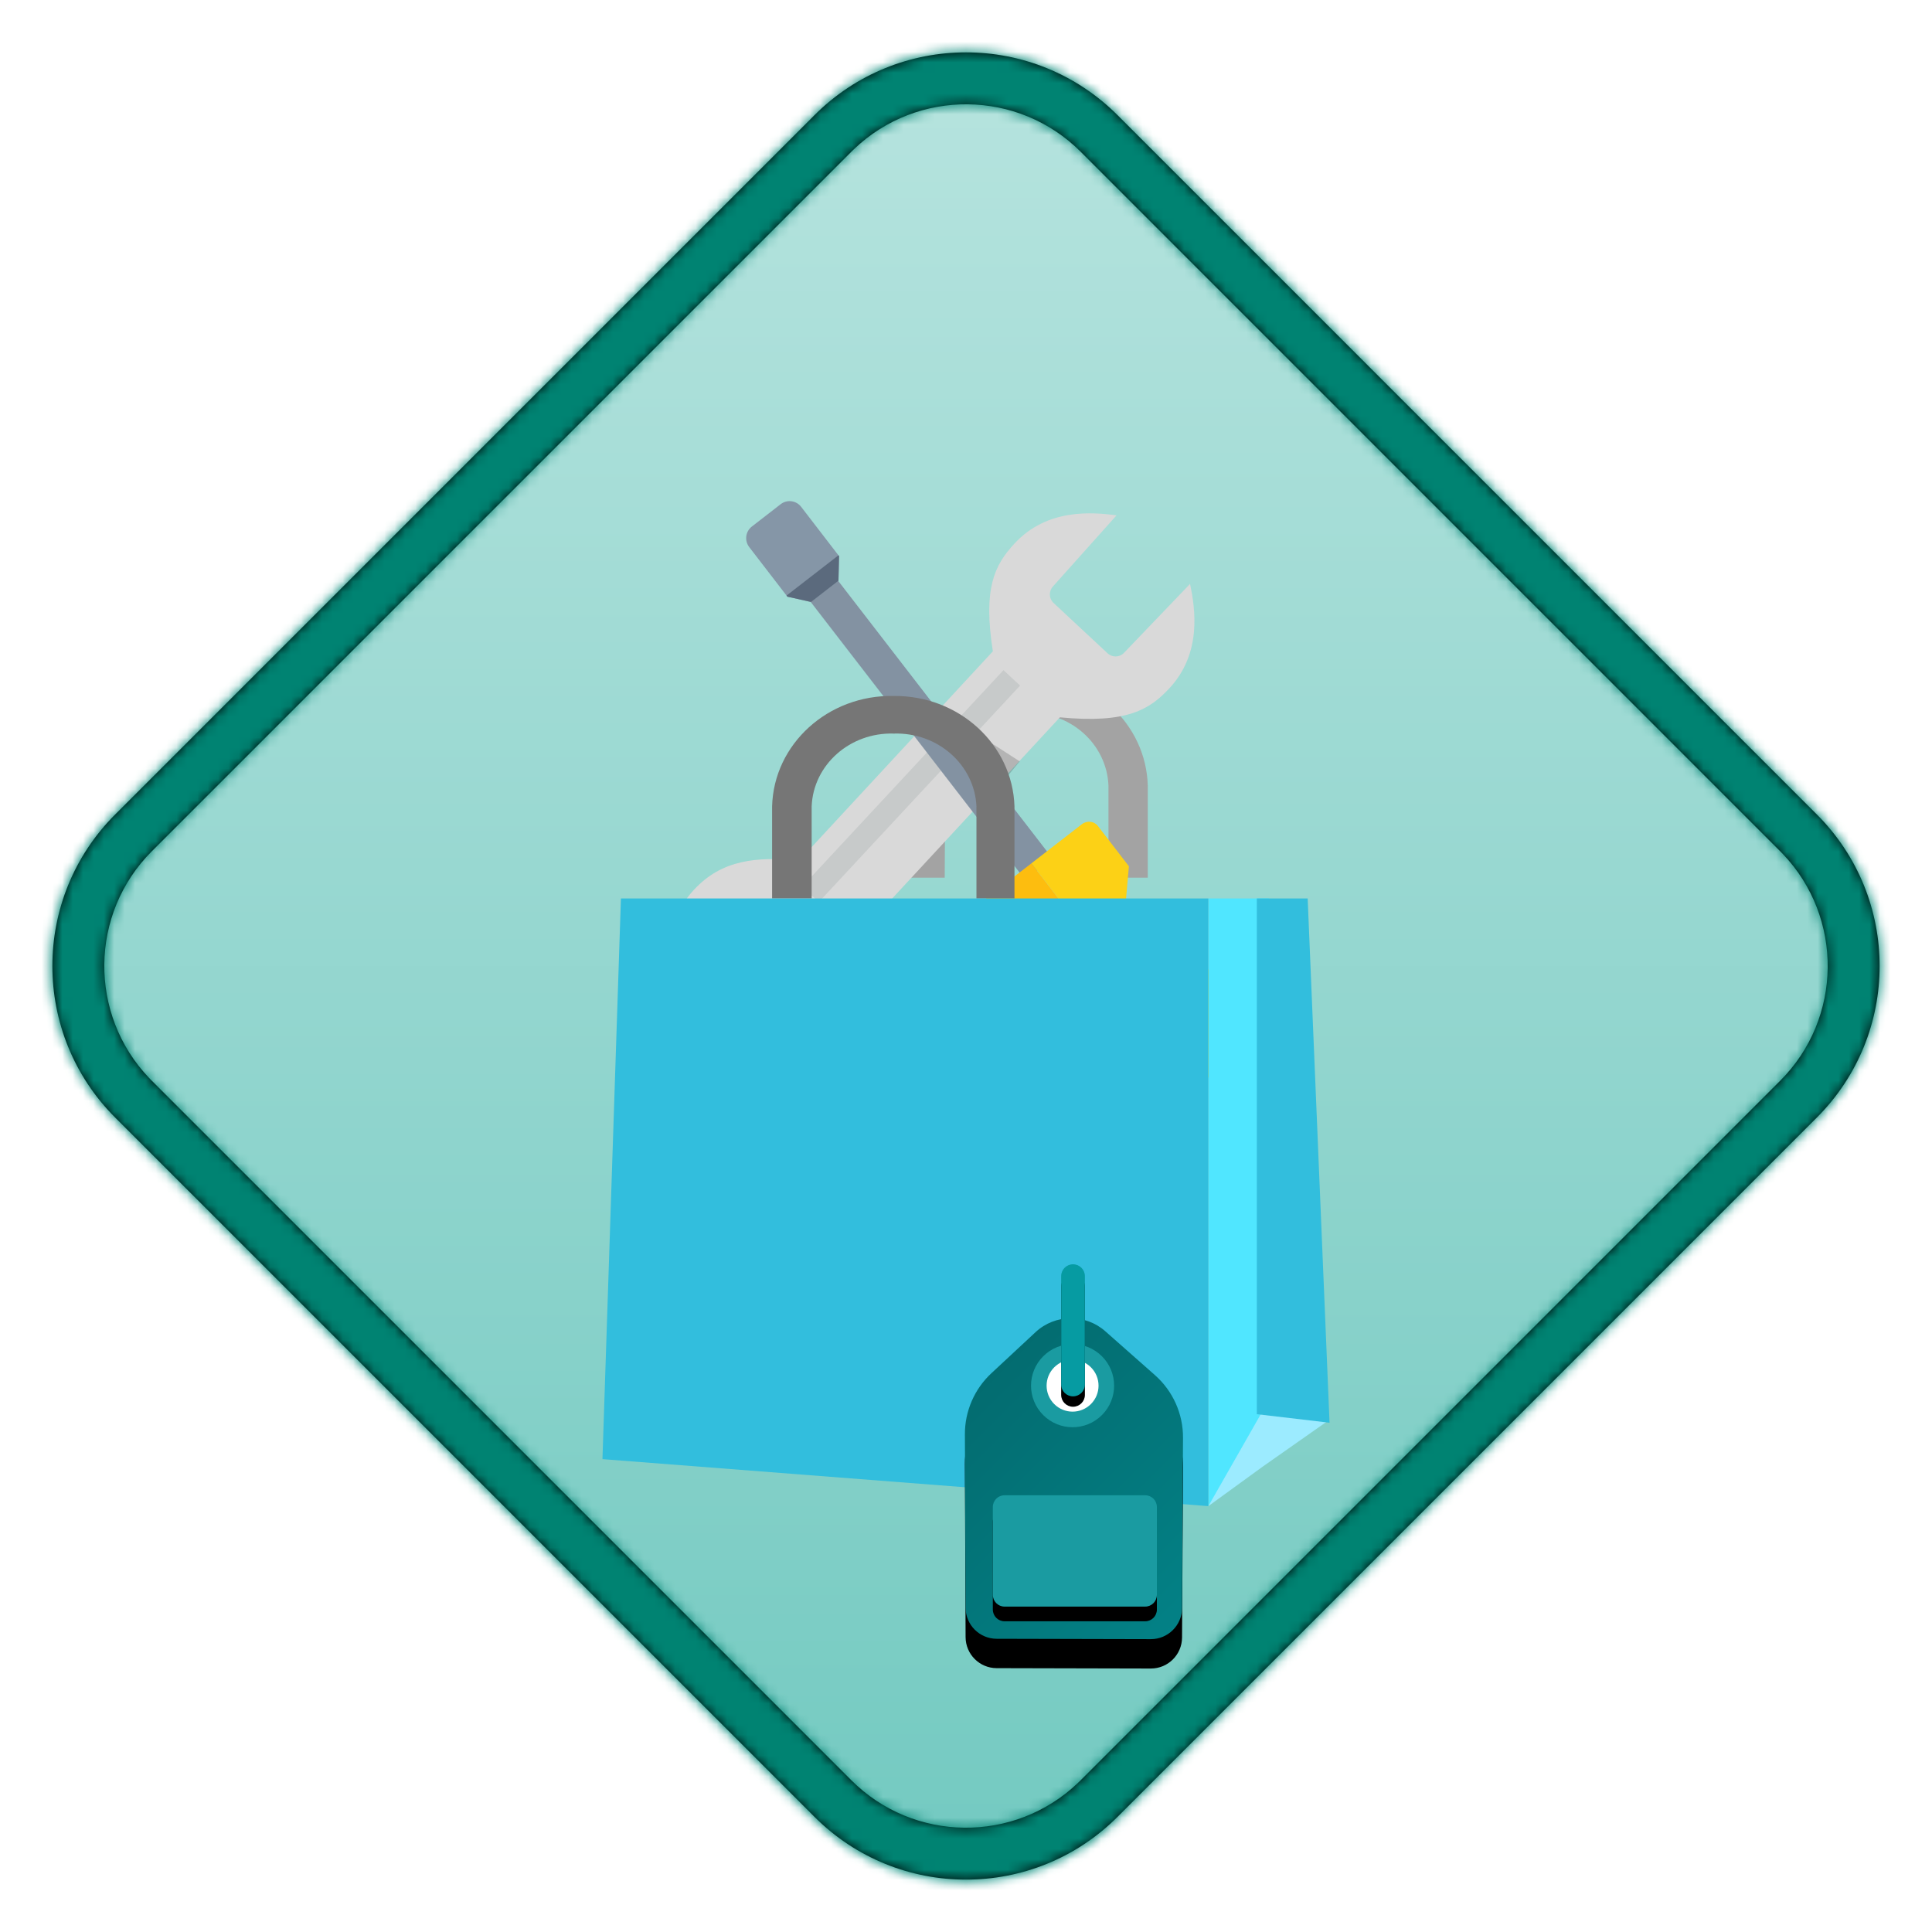 <?xml version="1.0" encoding="UTF-8"?>
<svg width="186px" height="186px" viewBox="0 0 186 186" version="1.1" xmlns="http://www.w3.org/2000/svg" xmlns:xlink="http://www.w3.org/1999/xlink">
    <!-- Generator: Sketch 62 (91390) - https://sketch.com -->
    <title>Deploy Dynamics 365 Commerce/deploy-dynamics-365-commerce</title>
    <desc>Created with Sketch.</desc>
    <defs>
        <path d="M15.082,82.417 L82.417,15.082 C90.471,7.028 103.529,7.028 111.583,15.082 L178.918,82.417 C186.972,90.471 186.972,103.529 178.918,111.583 L111.583,178.918 C103.529,186.972 90.471,186.972 82.417,178.918 L15.082,111.583 C7.028,103.529 7.028,90.471 15.082,82.417 Z" id="path-1"></path>
        <linearGradient x1="50%" y1="0%" x2="50%" y2="100%" id="linearGradient-3">
            <stop stop-color="#BAE5E0" offset="0%"></stop>
            <stop stop-color="#6FC8BF" offset="100%"></stop>
        </linearGradient>
        <path d="M103.085,6.583 L170.419,73.918 C178.473,81.972 178.473,95.03 170.419,103.085 L103.085,170.419 C95.03,178.473 81.972,178.473 73.918,170.419 L6.583,103.085 C-1.471,95.03 -1.471,81.972 6.583,73.918 L73.918,6.583 C81.972,-1.471 95.03,-1.471 103.085,6.583 Z M99.549,10.119 C93.535,4.105 83.837,4.019 77.717,9.861 L77.453,10.119 L10.119,77.453 C4.105,83.468 4.019,93.166 9.861,99.285 L10.119,99.549 L77.453,166.883 C83.468,172.898 93.166,172.984 99.285,167.141 L99.549,166.883 L166.883,99.549 C172.898,93.535 172.984,83.837 167.141,77.717 L166.883,77.453 L99.549,10.119 Z" id="path-4"></path>
        <filter x="-7.1%" y="-6.8%" width="114.3%" height="113.6%" filterUnits="objectBoundingBox" id="filter-6">
            <feOffset dx="0" dy="2" in="SourceAlpha" result="shadowOffsetOuter1"></feOffset>
            <feColorMatrix values="0 0 0 0 0   0 0 0 0 0   0 0 0 0 0  0 0 0 0.097 0" type="matrix" in="shadowOffsetOuter1" result="shadowMatrixOuter1"></feColorMatrix>
            <feMerge>
                <feMergeNode in="shadowMatrixOuter1"></feMergeNode>
                <feMergeNode in="SourceGraphic"></feMergeNode>
            </feMerge>
        </filter>
        <filter x="-17.1%" y="-15.4%" width="134.3%" height="130.8%" filterUnits="objectBoundingBox" id="filter-7">
            <feOffset dx="0" dy="2" in="SourceAlpha" result="shadowOffsetOuter1"></feOffset>
            <feGaussianBlur stdDeviation="2" in="shadowOffsetOuter1" result="shadowBlurOuter1"></feGaussianBlur>
            <feColorMatrix values="0 0 0 0 0   0 0 0 0 0   0 0 0 0 0  0 0 0 0.1 0" type="matrix" in="shadowBlurOuter1" result="shadowMatrixOuter1"></feColorMatrix>
            <feMerge>
                <feMergeNode in="shadowMatrixOuter1"></feMergeNode>
                <feMergeNode in="SourceGraphic"></feMergeNode>
            </feMerge>
        </filter>
        <linearGradient x1="50%" y1="0%" x2="50%" y2="100%" id="linearGradient-8">
            <stop stop-color="#036C70" offset="0%"></stop>
            <stop stop-color="#038186" offset="100%"></stop>
        </linearGradient>
        <path d="M2.1,17.334 L13.853,5.486 C15.426,3.901 17.589,3.046 19.821,3.126 L25.622,3.335 C28.192,3.428 30.273,5.456 30.432,8.023 L30.826,14.39 C30.968,16.695 30.108,18.949 28.465,20.573 L16.807,32.098 C15.631,33.26 13.737,33.252 12.571,32.081 L2.103,21.563 C0.939,20.394 0.938,18.505 2.1,17.334 Z" id="path-9"></path>
        <filter x="-5.7%" y="-2.8%" width="108.2%" height="108.5%" filterUnits="objectBoundingBox" id="filter-10">
            <feOffset dx="-2" dy="2" in="SourceAlpha" result="shadowOffsetOuter1"></feOffset>
            <feColorMatrix values="0 0 0 0 0   0 0 0 0 0   0 0 0 0 0  0 0 0 0.1 0" type="matrix" in="shadowOffsetOuter1"></feColorMatrix>
        </filter>
        <path d="M12.409,12.33 L21.981,21.903 C22.422,22.343 22.422,23.058 21.981,23.498 L15.998,29.481 C15.558,29.922 14.843,29.922 14.403,29.481 L4.83,19.909 C4.39,19.468 4.39,18.754 4.83,18.313 L10.813,12.33 C11.254,11.89 11.968,11.89 12.409,12.33 Z" id="path-11"></path>
        <filter x="-8.4%" y="-2.8%" width="111.2%" height="111.2%" filterUnits="objectBoundingBox" id="filter-12">
            <feOffset dx="-1" dy="1" in="SourceAlpha" result="shadowOffsetOuter1"></feOffset>
            <feColorMatrix values="0 0 0 0 0   0 0 0 0 0   0 0 0 0 0  0 0 0 0.1 0" type="matrix" in="shadowOffsetOuter1"></feColorMatrix>
        </filter>
        <path d="M5.799,-0.595 C6.43,-0.595 6.942,-0.083 6.942,0.548 L6.942,10.977 C6.942,11.608 6.43,12.12 5.799,12.12 C5.168,12.12 4.656,11.608 4.656,10.977 L4.656,0.548 C4.656,-0.083 5.168,-0.595 5.799,-0.595 Z" id="path-13"></path>
        <filter x="-21.9%" y="-3.9%" width="143.8%" height="115.7%" filterUnits="objectBoundingBox" id="filter-14">
            <feOffset dx="0" dy="1" in="SourceAlpha" result="shadowOffsetOuter1"></feOffset>
            <feColorMatrix values="0 0 0 0 0   0 0 0 0 0   0 0 0 0 0  0 0 0 0.1 0" type="matrix" in="shadowOffsetOuter1"></feColorMatrix>
        </filter>
    </defs>
    <g id="Badges" stroke="none" stroke-width="1" fill="none" fill-rule="evenodd">
        <g id="Deploy-Dynamics-365-Commerce" transform="translate(-117, -37)">
            <g id="Deploy-Dynamics-365-Commerce/deploy-dynamics-365-commerce" transform="translate(160, 80)">
                <g id="Trophy-Plates/Diamond">
                    <g id="BG" transform="translate(-47, -47)">
                        <mask id="mask-2" fill="white">
                            <use xlink:href="#path-1"></use>
                        </mask>
                        <path stroke="#FFFFFF" stroke-width="5" d="M180.686,113.351 L113.351,180.686 C108.836,185.201 102.918,187.458 97,187.458 C91.082,187.458 85.164,185.201 80.649,180.686 L13.314,113.351 C8.799,108.836 6.542,102.918 6.542,97 C6.542,91.082 8.799,85.164 13.314,80.649 L80.649,13.314 C85.164,8.799 91.082,6.542 97,6.542 C102.918,6.542 108.836,8.799 113.351,13.314 L180.686,80.649 C185.201,85.164 187.458,91.082 187.458,97 C187.458,102.918 185.201,108.836 180.686,113.351 Z"></path>
                        <g id="Colors/Dynamics-365/BG-Gradient-1" mask="url(#mask-2)" fill="url(#linearGradient-3)">
                            <g transform="translate(0.499, 0.499)" id="Rectangle">
                                <rect x="0" y="0" width="193.002" height="193.002"></rect>
                            </g>
                        </g>
                    </g>
                    <g id="Border" transform="translate(-38.501, -38.501)">
                        <mask id="mask-5" fill="white">
                            <use xlink:href="#path-4"></use>
                        </mask>
                        <use fill="#000000" fill-rule="nonzero" xlink:href="#path-4"></use>
                        <g id="Colors/Dynamics-365/Border" mask="url(#mask-5)" fill="#008372">
                            <g transform="translate(-8, -8)" id="Rectangle">
                                <rect x="0" y="0" width="193.002" height="193.002"></rect>
                            </g>
                        </g>
                    </g>
                </g>
                <g id="Group-6" transform="translate(15, 3)" fill-rule="nonzero">
                    <path d="M32.999,29.634 C33.157,25.645 36.639,22.52 40.809,22.624 C42.829,22.549 44.798,23.246 46.281,24.56 C47.764,25.875 48.64,27.7 48.716,29.634 L48.716,38.5 L52.5,38.5 L52.5,29.634 C52.424,26.74 51.149,23.994 48.956,22.001 C46.764,20.007 43.833,18.929 40.809,19.004 C34.531,18.874 29.326,23.627 29.167,29.634 L29.167,38.5 L32.95,38.5 L32.999,29.634 Z" id="be80f902-4822-48d8-b1cc-57ee4a39e795" fill="#A3A3A3"></path>
                    <g id="Wrench" filter="url(#filter-6)" transform="translate(6, 0)">
                        <path d="M19.755,40.811 L38.04,21.06 C44.521,21.68 46.689,20.305 48.601,18.241 C51.727,14.865 51.066,10.594 50.572,8.212 L44.211,14.852 C43.786,15.296 43.084,15.316 42.634,14.898 L40.033,12.474 L37.433,10.05 C36.982,9.631 36.951,8.927 37.362,8.469 L43.494,1.614 C41.089,1.295 36.799,0.949 33.671,4.325 C31.734,6.418 30.636,8.626 31.585,14.708 L12.966,34.82 C8.844,34.481 5.525,34.727 2.8,37.672 C-0.326,41.047 0.333,45.315 0.829,47.7 L7.189,41.058 C7.614,40.613 8.316,40.594 8.766,41.013 L11.367,43.439 L13.968,45.861 C14.418,46.281 14.45,46.985 14.04,47.443 L7.907,54.295 C10.271,54.61 14.459,54.95 17.57,51.753 C19.63,49.638 20.848,47.251 19.755,40.811 Z" id="Shape" fill="#D9D9D9"></path>
                        <polygon id="Rectangle-path" fill="#7E8C8D" opacity="0.2" transform="translate(23.718, 27.681) rotate(42.913) translate(-23.718, -27.681) " points="22.628 13.452 24.809 13.452 24.809 41.911 22.628 41.911"></polygon>
                        <polygon id="Shape" fill="#000000" opacity="0.17" points="26.104 20.098 34.171 25.299 30.951 29.217"></polygon>
                        <polygon id="Rectangle-path" fill="#8392A2" transform="translate(25.696, 22.312) rotate(-37.663) translate(-25.696, -22.312) " points="24.029 5.41 27.363 5.41 27.363 39.214 24.029 39.214"></polygon>
                        <path d="M35.298,35.115 L30.681,38.693 C30.214,39.054 30.129,39.728 30.489,40.196 L33.481,44.082 L36.698,44.71 L36.411,47.889 L43.637,57.276 C45.019,59.072 47.59,59.404 49.379,58.017 L51.601,56.294 L35.298,35.115 Z" id="Shape" fill="#FDBD0F"></path>
                        <path d="M35.298,35.115 L40.15,31.354 C40.639,30.974 41.33,31.046 41.691,31.513 L44.683,35.401 L44.388,38.751 L47.613,39.208 L54.84,48.595 C56.222,50.39 55.817,53.028 53.938,54.485 L51.603,56.294 L35.298,35.115 Z" id="Shape" fill="#FCD116"></path>
                        <path d="M13.128,0.793 C12.654,0.178 11.773,0.065 11.16,0.539 L8.382,2.692 C7.769,3.167 7.656,4.051 8.129,4.668 L11.803,9.442 L14.082,9.954 L16.721,7.91 L16.775,5.533 L13.128,0.793 Z" id="Shape" fill="#8596A7"></path>
                        <polygon id="Shape" fill="#5B6A7D" points="11.723 9.336 11.806 9.443 14.083 9.954 16.722 7.909 16.778 5.532 16.723 5.462"></polygon>
                        <path d="M47.804,52.99 C48.046,53.305 47.989,53.756 47.675,53.998 L47.235,54.34 C47.084,54.456 46.894,54.508 46.706,54.484 C46.518,54.46 46.347,54.361 46.23,54.211 L39.703,45.731 C39.462,45.417 39.519,44.966 39.833,44.723 L40.273,44.381 C40.424,44.265 40.614,44.213 40.802,44.238 C40.99,44.262 41.162,44.361 41.278,44.511 L47.804,52.99 Z" id="Shape" fill="#6D572C"></path>
                        <path d="M51.459,50.158 C51.701,50.472 51.643,50.923 51.331,51.165 L50.89,51.507 C50.739,51.624 50.549,51.675 50.361,51.651 C50.173,51.627 50.002,51.529 49.885,51.378 L43.362,42.901 C43.245,42.75 43.194,42.559 43.219,42.37 C43.243,42.181 43.341,42.01 43.491,41.893 L43.93,41.553 C44.244,41.311 44.693,41.369 44.934,41.683 L51.459,50.158 Z" id="Shape" fill="#6D572C"></path>
                    </g>
                    <g id="Shopping-Bag" filter="url(#filter-7)" transform="translate(0, 19)">
                        <polygon id="f354248b-347f-4f34-a8b1-60412d94c898" fill="#50E6FF" points="64.167 19.5 58.333 19.5 58.333 78 64.167 69.179"></polygon>
                        <polygon id="bf20c85f-cfbc-4e9f-9f35-5cecd5301485" fill="#9CEBFF" points="63.565 68.824 63.565 68.824 58.333 78 63.565 74.196 70 69.679"></polygon>
                        <path d="M20.141,10.633 C20.3,6.626 23.834,3.493 28.049,3.624 C32.273,3.493 35.821,6.618 36.006,10.633 L36.006,19.5 L39.667,19.5 L39.667,10.633 C39.481,4.674 34.318,-0.051 28.049,0.003 C21.731,-0.127 16.493,4.626 16.333,10.633 L16.333,19.5 L20.141,19.5 L20.141,10.633 Z" id="bb07ca4b-ec49-44a9-9a8d-bb0f7a8be768" fill="#767676"></path>
                        <polygon id="Path" fill="#32BEDD" points="58.333 19.5 58.333 78 0 73.475 1.778 19.5"></polygon>
                        <polygon id="Path" fill="#32BEDD" points="63 19.5 63 69.148 70 69.971 67.894 19.5"></polygon>
                    </g>
                    <g id="Price-Tag" transform="translate(45.437, 98.187) rotate(-45) translate(-45.437, -98.187) translate(28.437, 80.937)">
                        <g id="Path-28">
                            <use fill="black" fill-opacity="1" filter="url(#filter-10)" xlink:href="#path-9"></use>
                            <use fill="url(#linearGradient-8)" xlink:href="#path-9"></use>
                        </g>
                        <circle id="Oval" fill="#1A9BA1" cx="24.5" cy="9.5" r="4"></circle>
                        <circle id="Oval" fill="#FFFFFF" cx="24.5" cy="9.5" r="2.5"></circle>
                        <g id="Rectangle">
                            <use fill="black" fill-opacity="1" filter="url(#filter-12)" xlink:href="#path-11"></use>
                            <use fill="#1A9BA1" xlink:href="#path-11"></use>
                        </g>
                        <g id="Group-9" transform="translate(22.5, 0)">
                            <g id="Rectangle" transform="translate(5.799, 5.763) rotate(-315) translate(-5.799, -5.763) ">
                                <use fill="black" fill-opacity="1" filter="url(#filter-14)" xlink:href="#path-13"></use>
                                <use fill="#069BA2" xlink:href="#path-13"></use>
                            </g>
                        </g>
                    </g>
                </g>
            </g>
        </g>
    </g>
</svg>